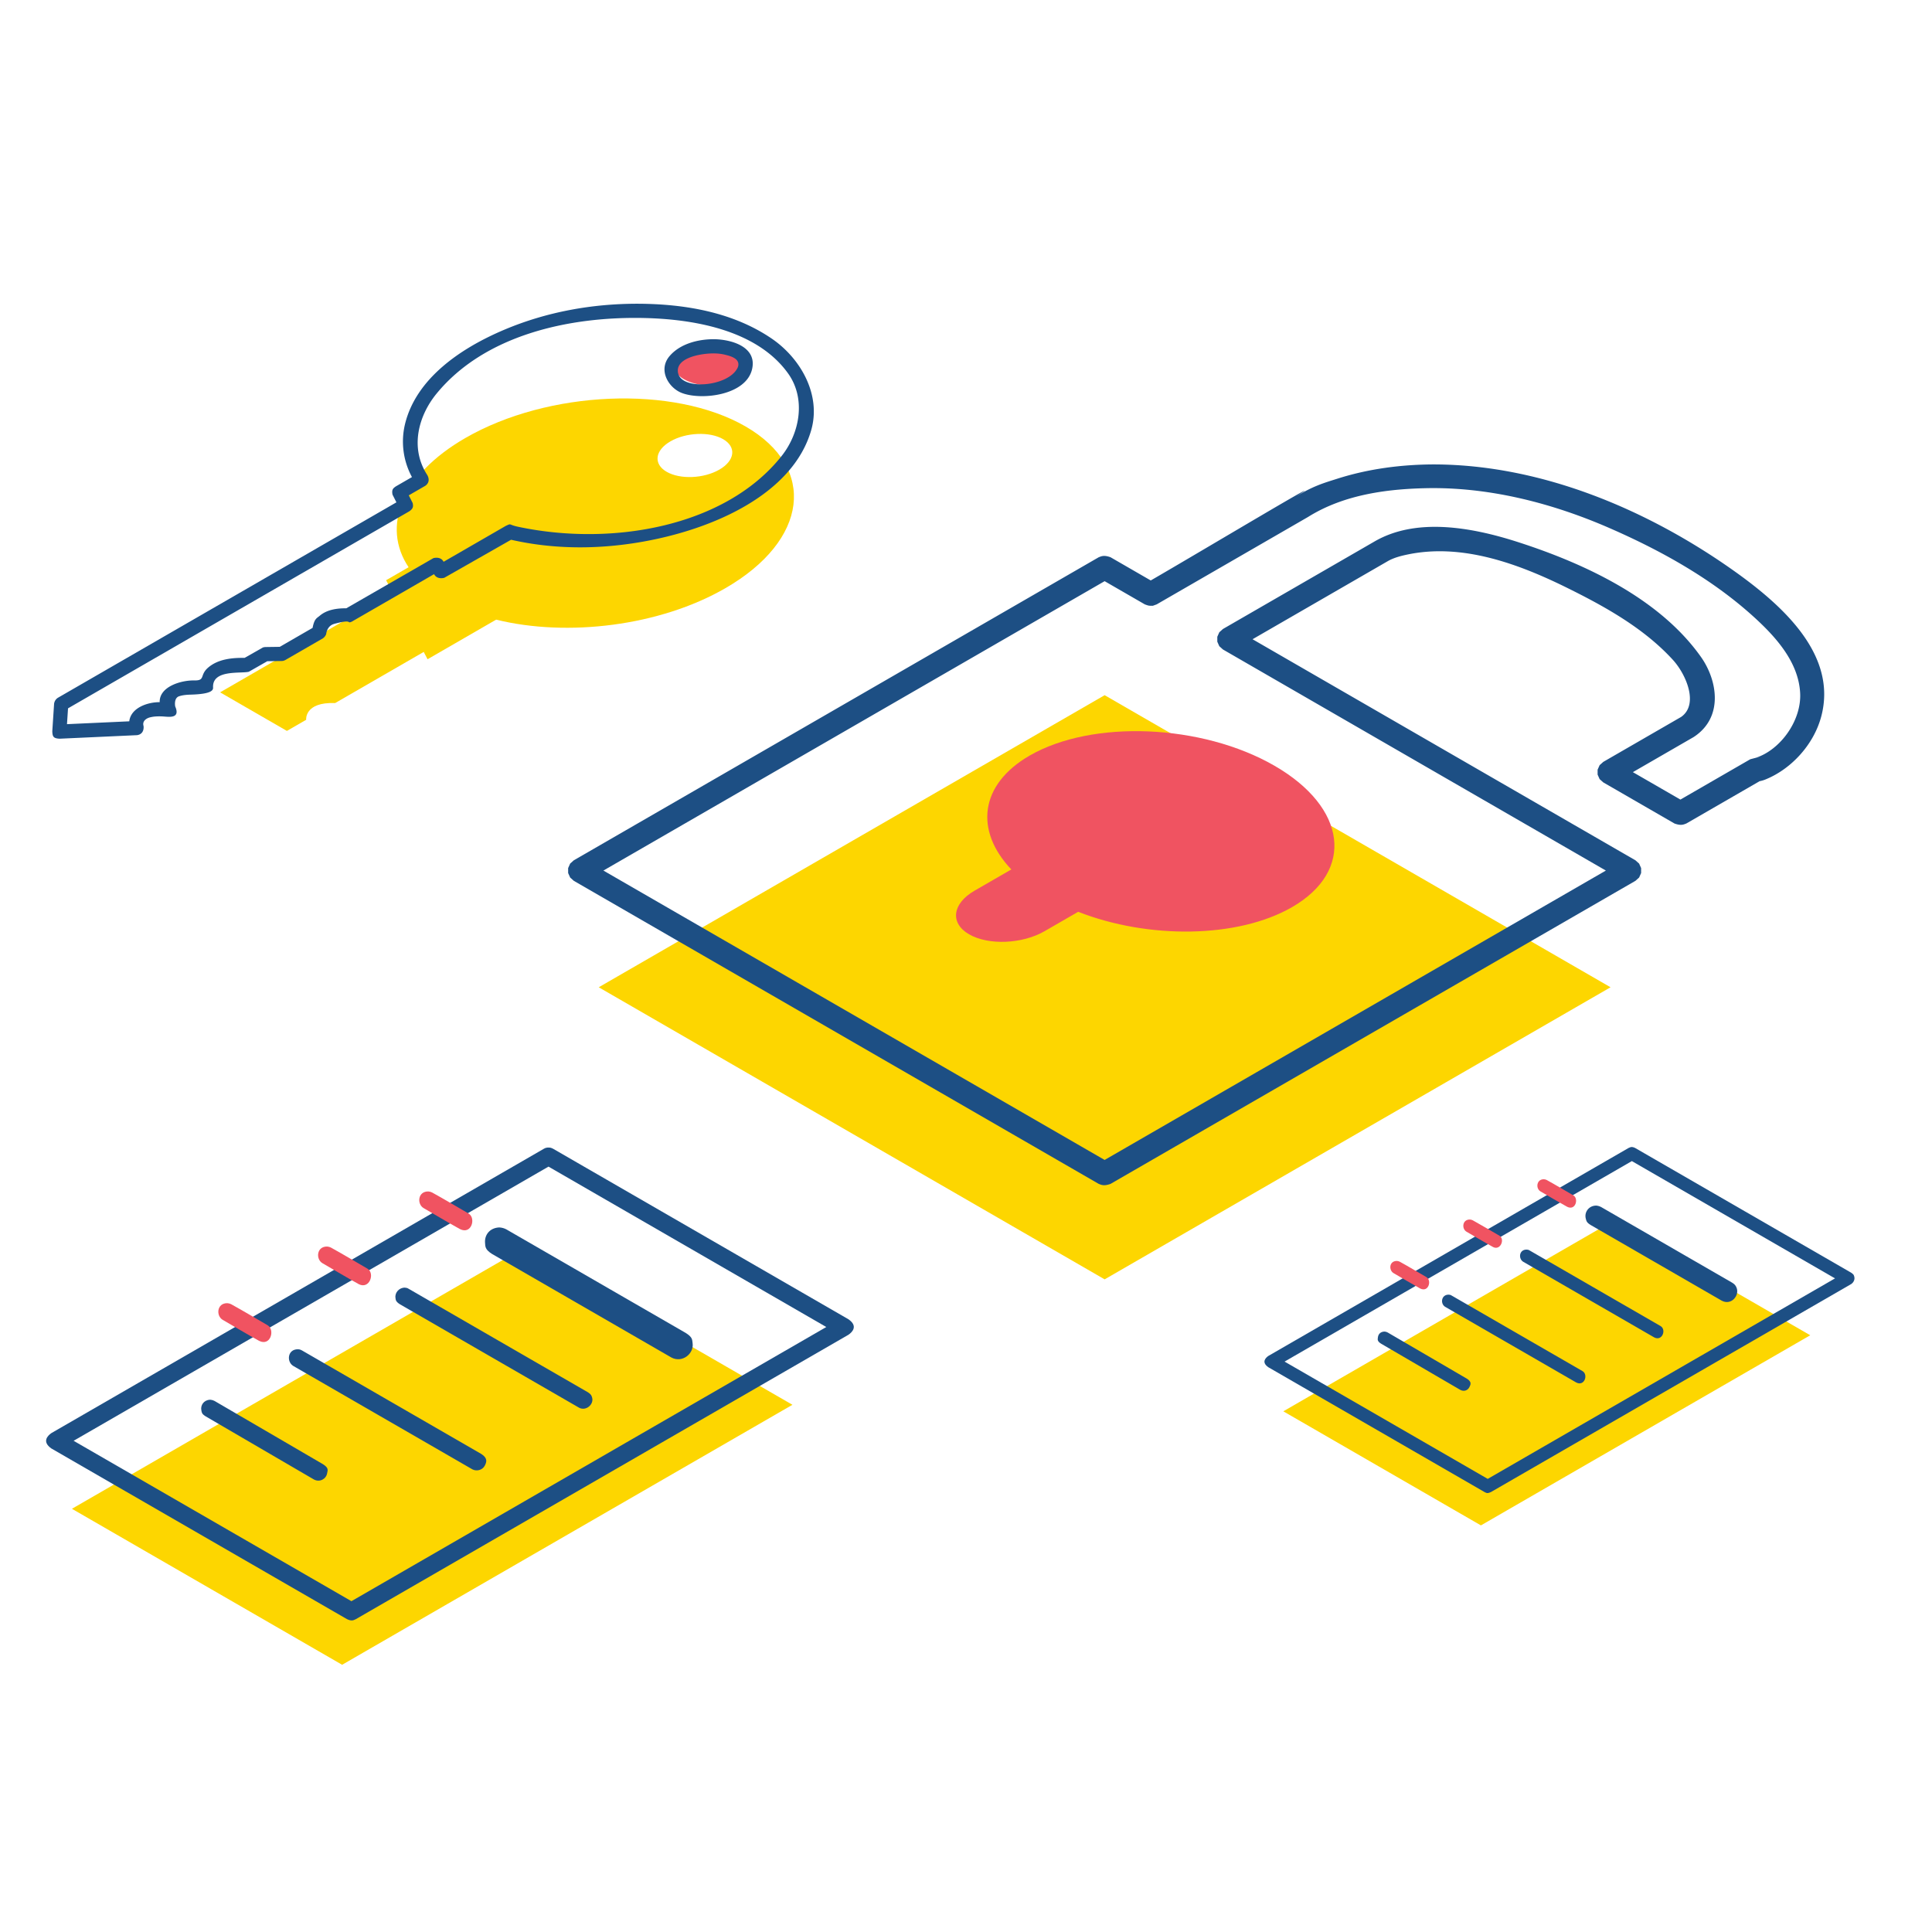 <svg xmlns="http://www.w3.org/2000/svg" width="400" height="400" fill="none" viewBox="0 0 400 400">
    <g clip-path="url(#a)">
        <path fill="#FDD600" fill-rule="evenodd" d="M123.962 204.403l104.743 60.474 104.742-60.474-104.742-60.472-104.743 60.472z" clip-rule="evenodd"/>
        <path fill="#1D4F84" fill-rule="evenodd" d="M297.107 96.154c22.458.11 44.365 9.618 61.835 21.999 10.459 7.414 21.492 17.576 18.122 30.207-1.533 5.748-6.115 10.785-11.436 12.976a6.356 6.356 0 0 1-1.323.404l-15.17 8.758c-.534.194-1.059.507-2.451 0l-14.743-8.512-.758-.682-.415-.931v-1.019l.415-.931.758-.682 16.123-9.31c3.693-2.59 1.046-8.802-1.717-11.822-5.949-6.5-13.916-10.971-21.999-14.957-10.221-5.043-21.624-9.133-32.716-6.891-1.537.311-3.108.704-4.433 1.493l-27.871 16.093 79.277 45.772.758.681.415.931v1.019l-.415.931-.758.683-108.677 62.745c-1.392.507-1.918.194-2.451 0L118.8 182.364l-.758-.683-.415-.931v-1.019l.415-.931.758-.681 108.677-62.745c.533-.194 1.059-.507 2.451 0l8.323 4.805c9.979-5.761 39.636-23.502 29.937-17.283 3.651-2.287 5.972-2.916 8.671-3.778 6.526-2.085 13.435-2.965 20.248-2.964zm-.705 4.903c-8.882.086-18.067 1.266-25.59 5.979l-31.335 18.095-.8.292c-.846 0-.855-.001-1.651-.292l-8.324-4.805-103.775 59.915 103.775 59.915 103.776-59.915L253.2 134.47l-.757-.682-.414-.931v-1.02l.414-.93.757-.682 31.423-18.142c8.48-4.897 19.743-3.047 29.659.148 14.655 4.722 29.583 12.042 37.888 23.787 3.403 4.81 4.744 12.519-1.533 16.589l-12.569 7.257 9.841 5.681 14.461-8.349 1.143-.3c5.073-1.631 9.48-7.682 9.189-13.392-.328-6.463-5.093-11.69-9.603-15.788-8.755-7.957-19.393-13.82-29.945-18.417-11.572-5.041-24.202-8.302-36.752-8.242zm67.242 55.833c-.572.04 1.967-.053 0 0z" clip-rule="evenodd"/>
        <path fill="#F05361" fill-rule="evenodd" d="M209.384 180.011c-7.63-8.02-6.579-17.587 3.789-23.573 12.986-7.499 35.704-6.556 50.699 2.101 14.995 8.657 16.627 21.773 3.64 29.271-11.243 6.491-29.78 6.657-44.285.966l-6.953 4.014c-4.624 2.67-11.629 2.96-15.634.648-4.004-2.311-3.501-6.356 1.122-9.026l7.622-4.401z" clip-rule="evenodd"/>
        <path fill="#F05361" d="M147.546 79.86c4.3 0 7.787-1.696 7.787-3.79 0-2.092-3.487-3.788-7.787-3.788-4.301 0-7.788 1.696-7.788 3.789s3.487 3.79 7.788 3.79z"/>
        <path fill="#FDD600" fill-rule="evenodd" d="M45.569 143.342L81.3 122.711l-1.356-2.586 4.651-2.685c-5.631-8.422-1.498-19.105 11.743-26.75 17.158-9.905 43.151-10.983 58.01-2.404 14.859 8.578 12.992 23.586-4.164 33.492-13.587 7.843-32.712 10.152-47.463 6.514l-14.2 8.198-.793-1.516-18.343 10.589c-6.4-.257-5.998 3.464-5.998 3.464l-3.986 2.301-13.833-7.986zm104.153-52.415c2.796 1.614 2.445 4.438-.784 6.302-3.228 1.864-8.119 2.067-10.915.452-2.796-1.614-2.445-4.438.783-6.302 3.23-1.864 8.121-2.067 10.916-.452z" clip-rule="evenodd"/>
        <path fill="#1D4F84" fill-rule="evenodd" d="M132.13 62.885c9.658.049 19.565 1.733 27.598 7.185 6.024 4.088 10.339 11.647 8.218 19.01-3.79 13.155-20.138 20.554-35.354 23.157-8.864 1.516-17.994 1.519-26.778-.487l-13.826 7.873s-1.486.462-2.121-.75l-17.016 9.823c-1.159.533.325-.587-3.477.42a4.413 4.413 0 0 0-.334.101c-1.4.483-1.512 2.088-1.512 2.088-.14.344-.364.634-.675.855l-7.79 4.497c-.427.2-.558.182-.714.197l-3.006.043-3.825 2.18c-1.694.423-7.59-.507-7.404 3.255.024.488-.108 1.371-4.71 1.486-.21.006-.42.016-.63.031-.185.013-.368.032-.551.055a7.62 7.62 0 0 0-.477.077 6.083 6.083 0 0 0-.662.17c-1.154.386-.81 2.103-.81 2.103 1.108 2.565-1.248 2.164-2.465 2.086a14.28 14.28 0 0 0-.877-.027c-.25.001-.5.01-.748.028a6.875 6.875 0 0 0-1.204.201c-.764.219-1.553.803-1.26 1.769 0 0 .271 1.659-1.34 1.897l-16.018.733c-1.277-.06-1.501-.394-1.534-1.564l.372-5.699c.08-.487.32-.884.732-1.179l70.142-40.496-.807-1.596c-.21-1.061.144-1.318.673-1.696l3.352-1.935a15.45 15.45 0 0 1-1.412-11.08c2.311-9.26 11.293-15.526 20.538-19.433 8.712-3.68 18.115-5.394 27.712-5.378zm-91.965 77.991c2.449.058 1.09-1.071 2.922-2.65 2.052-1.77 4.948-2.061 7.556-2.019l3.787-2.154c.24-.065.24-.065.488-.091l3.006-.043 6.794-3.922c.374-1.945.88-1.998 1.477-2.51 1.503-1.289 3.61-1.56 5.5-1.546l18.029-10.381s1.485-.462 2.12.75l12.873-7.432c1.24-.567.483-.273 2.443.161 19.517 4.178 43.075.022 54.689-14.657 3.735-4.719 5.065-11.832 1.31-17.075-6.086-8.498-18.281-11.185-29.61-11.462-15.856-.387-33.266 3.59-43.155 15.64-3.731 4.546-5.59 11.173-1.963 16.817 0 0 .922 1.337-.369 2.271l-3.428 1.979.806 1.596c.129.647.165 1.099-.673 1.696l-70.683 40.809-.214 3.276 12.893-.59c.01-.09.025-.179.041-.267.508-2.581 3.758-3.705 6.258-3.7-.093-3.199 4.362-4.532 7.103-4.496zm107.75-70.648c3.857.08 8.923 1.752 7.767 6.316-1.357 5.35-10.538 6.376-14.552 4.802-2.75-1.077-4.931-4.766-2.506-7.618 2.202-2.591 5.989-3.523 9.291-3.5zm-.368 2.94c-2.997.063-7.372 1.031-7.209 3.704.254 4.13 10.564 3.256 12.396-.78.054-.12.097-.246.118-.376.256-1.515-1.634-1.997-2.692-2.264-.853-.215-1.731-.29-2.613-.283z" clip-rule="evenodd"/>
        <path fill="#FDD600" fill-rule="evenodd" d="M14.893 312.378l93.233-53.828 55.94 32.296-93.233 53.829-55.94-32.297z" clip-rule="evenodd"/>
        <path fill="#1D4F84" fill-rule="evenodd" d="M113.878 237.598c.31.083.311.083.601.219l61.199 35.333c2.021 1.415.769 2.65 0 3.188L73.679 335.227c-.54.253-.862.455-1.84 0L10.64 299.893c-2.02-1.414-.768-2.649 0-3.187l101.999-58.889c.211-.098.445-.288 1.239-.219zM15.241 298.3l57.519 33.208 98.318-56.764-57.519-33.209L15.241 298.3z" clip-rule="evenodd"/>
        <path fill="#1D4F84" fill-rule="evenodd" d="M103.462 254.134c.481.035.942.165 1.37.394l37.122 21.432c1.459.912 1.341 1.41 1.444 2.14.305 2.175-2.15 4.15-4.389 2.96l-37.121-21.432c-1.481-.925-1.41-1.552-1.465-2.346-.112-1.585.937-3.014 2.834-3.148h.205zM83.837 266.594c.549.067.41.048.782.242l37.122 21.432c.623.399.752.689.867 1.157.332 1.359-1.271 2.776-2.708 2.031l-37.121-21.433c-.902-.575-.842-.939-.9-1.319-.164-1.09.787-2.144 1.958-2.11zM61.74 279.352c.23.028.33.006.782.241l37.122 21.433c1.412.901 1.085 1.724.713 2.441-.457.881-1.649 1.216-2.553.746l-37.122-21.432c-1.402-.896-1.143-3.495 1.058-3.429zM43.584 289.804c.293.024.573.107.835.248l22.422 13.077c1.272.802 1.012 1.242.881 1.932-.22 1.164-1.537 1.893-2.735 1.248l-22.422-13.078c-.821-.517-.778-.79-.867-1.182-.245-1.077.48-2.181 1.76-2.247l.126.002z" clip-rule="evenodd"/>
        <path fill="#F05361" fill-rule="evenodd" d="M47.075 269.811c.274.017.538.088.782.21 2.55 1.405 5.044 2.911 7.565 4.367 1.55.936.601 4.409-1.774 3.222-2.551-1.405-5.045-2.91-7.567-4.366-1.382-.836-1.193-3.477.994-3.433zM67.728 258.083c.272.016.536.086.781.209 2.55 1.405 5.044 2.911 7.566 4.367 1.6.967.442 4.33-1.776 3.223-2.55-1.405-5.044-2.911-7.565-4.367-1.384-.836-1.186-3.476.994-3.432zM88.676 246.679c.271.015.536.086.78.209 2.55 1.404 5.044 2.91 7.567 4.366 1.566.947.6 4.41-1.776 3.224-2.55-1.405-5.044-2.911-7.567-4.367-1.383-.836-1.184-3.476.996-3.432z" clip-rule="evenodd"/>
        <path fill="#FDD600" fill-rule="evenodd" d="M265.698 292.197l68.183-39.364 40.908 23.618-68.182 39.365-40.909-23.619z" clip-rule="evenodd"/>
        <path fill="#1D4F84" fill-rule="evenodd" d="M338.091 237.511c.227.061.227.061.439.16l44.755 25.839c.554.388.515.492.592.705.214.588-.049 1.246-.592 1.626l-74.591 43.066c-.788.367-.931.193-1.346 0l-44.756-25.839c-1.477-1.035-.562-1.938 0-2.332l74.592-43.065c.63-.293.692-.179.907-.16zm-72.134 44.391l42.063 24.285 71.901-41.511-42.063-24.286-71.901 41.512z" clip-rule="evenodd"/>
        <path fill="#1D4F84" fill-rule="evenodd" d="M330.625 249.615c.298.041.583.133.851.276l27.147 15.674c.572.357.712.588.891.988.716 1.609-1.046 3.803-3.044 2.741l-27.147-15.673c-.888-.555-.876-.861-.993-1.272-.378-1.318.574-2.745 2.145-2.745l.15.011zM316.118 258.716c.401.048.299.035.572.176l27.147 15.674c1.199.766.294 3.182-1.346 2.331l-27.147-15.673c-1.025-.656-.836-2.556.774-2.508zM299.962 268.045c.401.048.299.035.572.177l27.147 15.673c1.182.755.353 3.213-1.346 2.33l-27.147-15.672c-1.053-.673-.775-2.554.774-2.508zM286.685 275.688c.215.019.42.079.611.183l16.398 9.563c1.064.67.798 1.213.527 1.759-.33.668-1.111.982-1.884.566l-16.397-9.564c-.841-.529-.711-.878-.658-1.321.076-.65.527-1.145 1.312-1.187l.091.001z" clip-rule="evenodd"/>
        <path fill="#F05361" fill-rule="evenodd" d="M289.232 261.068c.199.012.392.063.572.154 1.864 1.026 3.688 2.128 5.532 3.193 1.133.684.44 3.224-1.298 2.357-1.865-1.028-3.688-2.129-5.532-3.194-.997-.603-.922-2.543.726-2.51zM304.337 252.491c.199.012.393.064.571.153 1.865 1.028 3.688 2.129 5.532 3.193 1.187.717.223 3.117-1.298 2.357-1.865-1.026-3.689-2.128-5.533-3.193-1.012-.612-.872-2.542.728-2.51zM319.659 244.151c.199.012.392.064.57.153 1.866 1.027 3.69 2.128 5.534 3.193 1.128.682.439 3.224-1.298 2.357-1.866-1.028-3.689-2.129-5.534-3.193-1.025-.621-.82-2.541.728-2.51z" clip-rule="evenodd"/>
    </g>
    <defs>
        <clipPath id="a">
            <path fill="#fff" d="M0 0h400v400H0z"/>
        </clipPath>
    </defs>
</svg>
